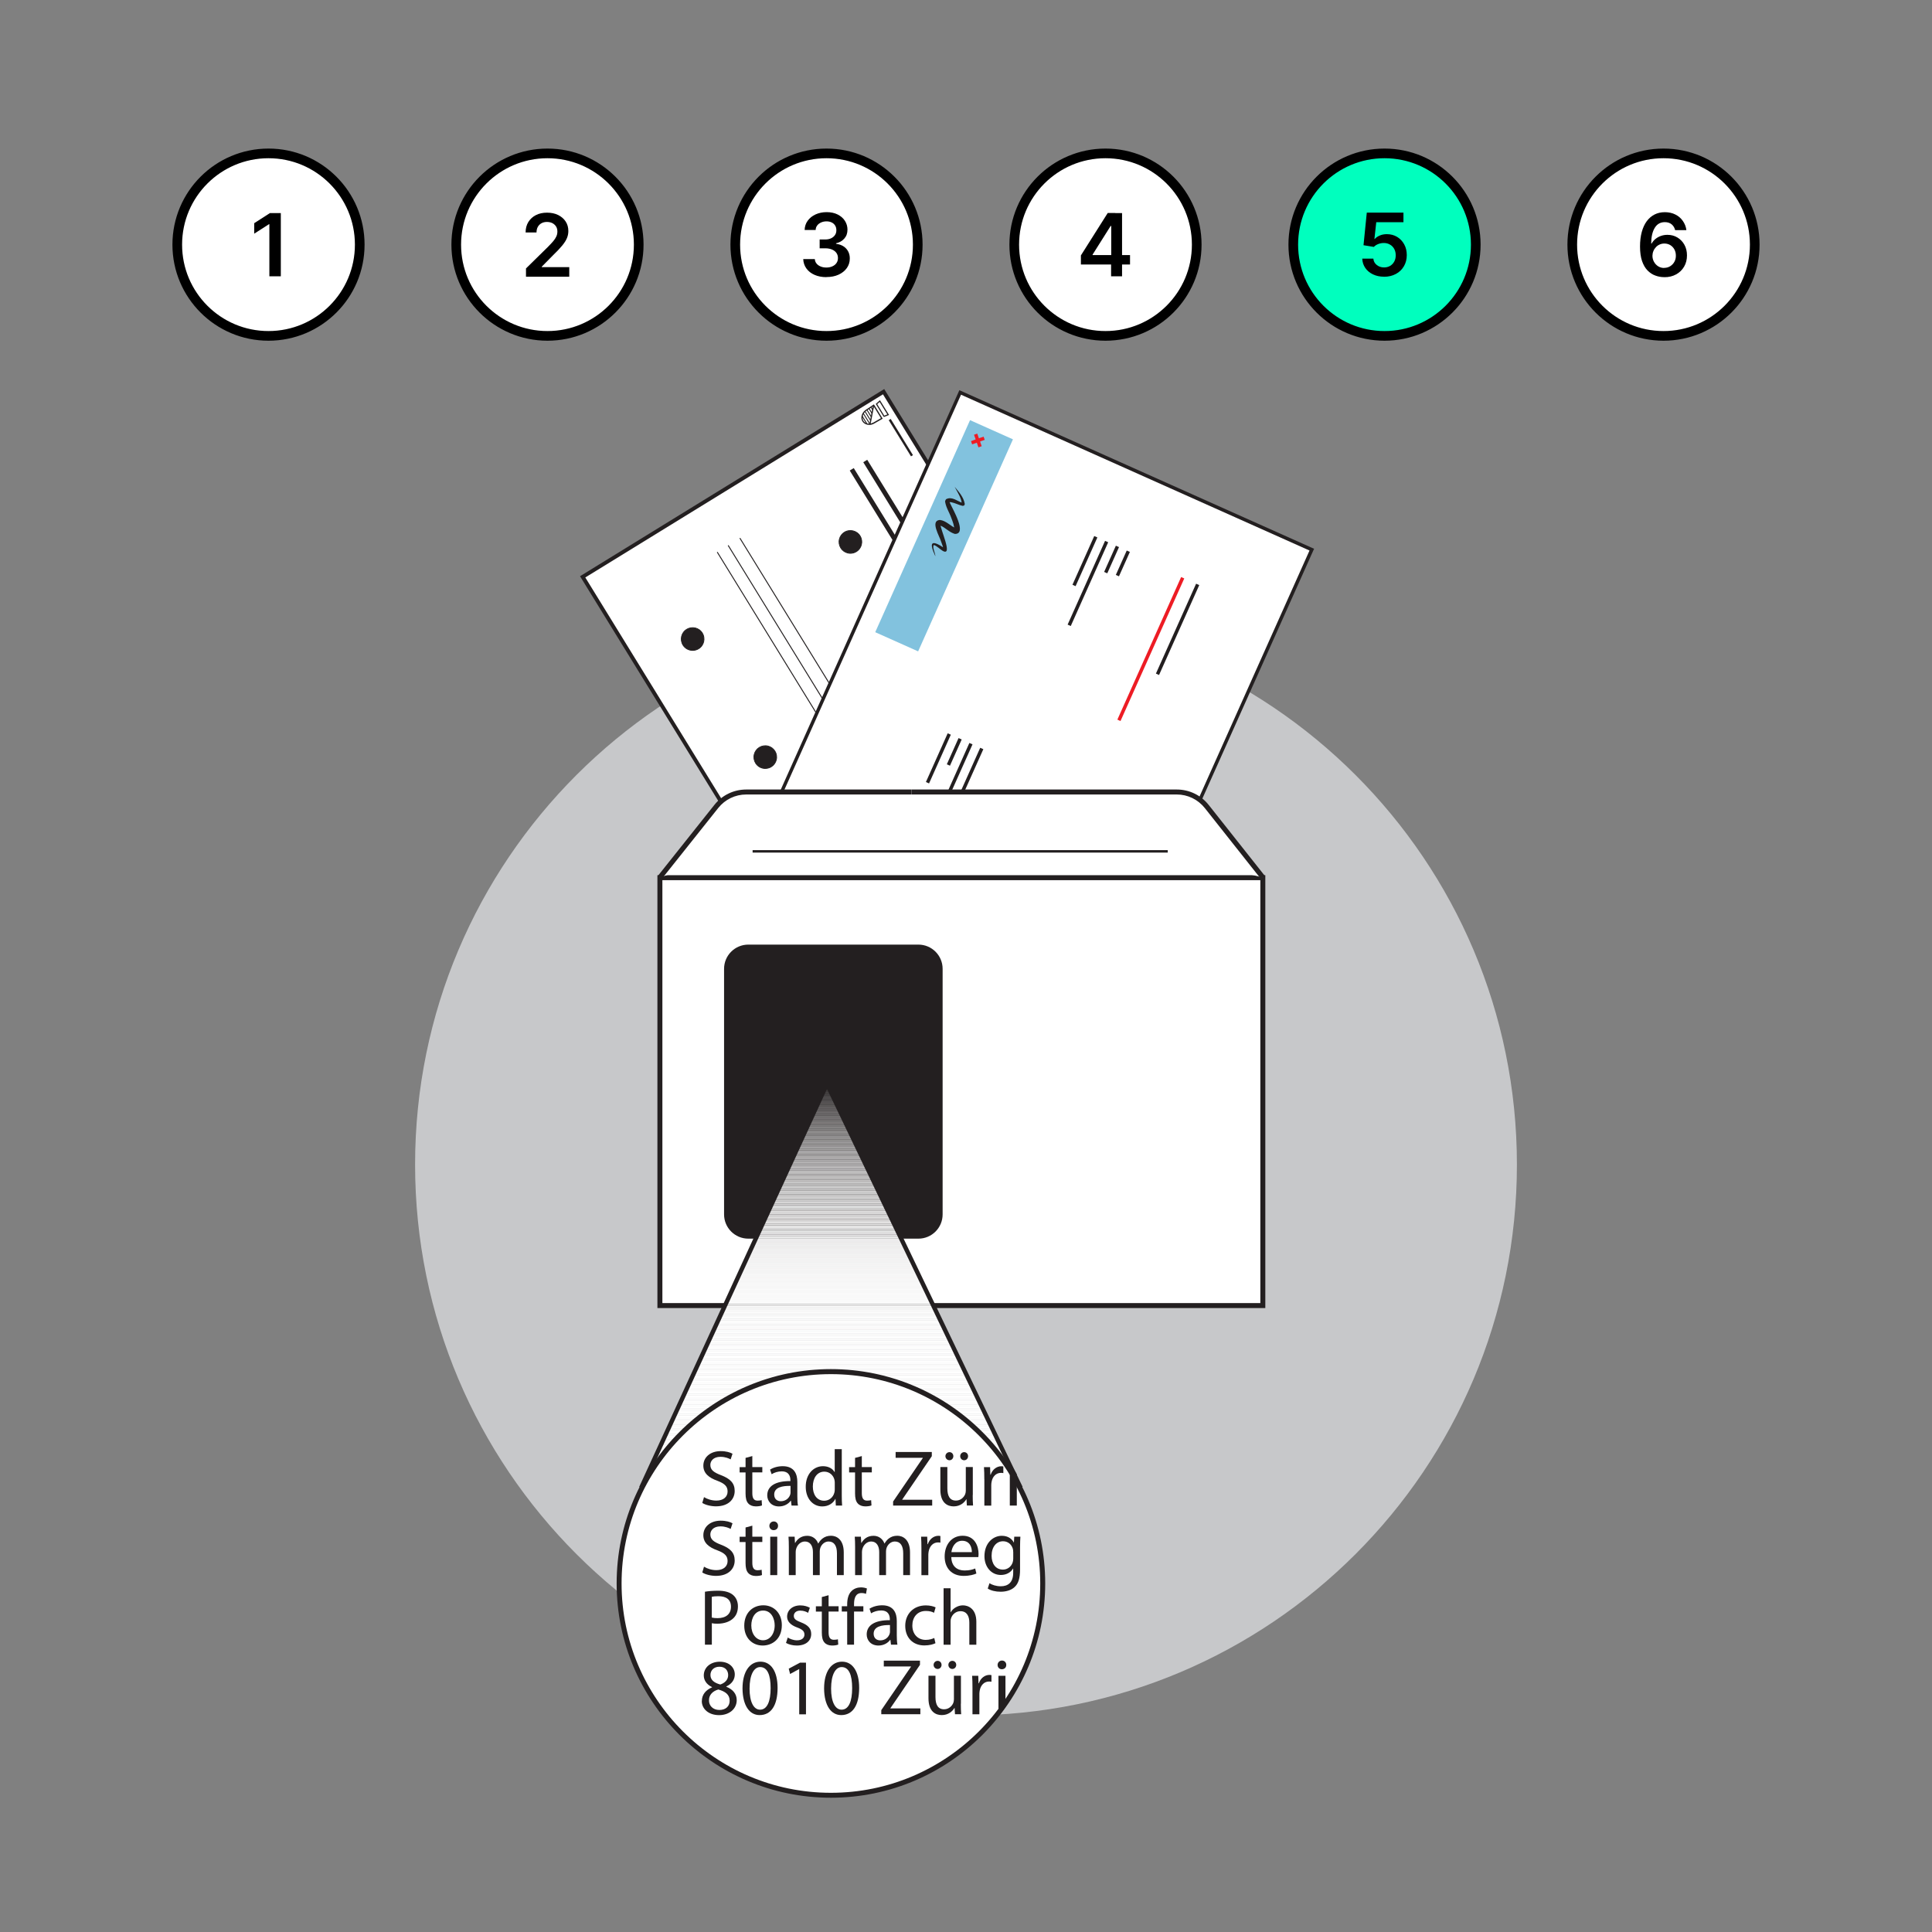 <?xml version="1.0" encoding="UTF-8"?>
<svg xmlns="http://www.w3.org/2000/svg" xmlns:xlink="http://www.w3.org/1999/xlink" id="Layer_1" data-name="Layer 1" viewBox="0 0 400 400">
  <rect x="0" y="0" width="400" height="400" fill="#808080" stroke="none"/>
  <defs>
    <style>
      .cls-1 {
        fill: #c4c3c3;
      }

      .cls-1, .cls-2, .cls-3, .cls-4, .cls-5, .cls-6, .cls-7, .cls-8, .cls-9, .cls-10, .cls-11, .cls-12, .cls-13, .cls-14, .cls-15, .cls-16, .cls-17, .cls-18, .cls-19, .cls-20, .cls-21, .cls-22, .cls-23, .cls-24, .cls-25, .cls-26, .cls-27, .cls-28, .cls-29, .cls-30, .cls-31, .cls-32, .cls-33, .cls-34, .cls-35, .cls-36, .cls-37, .cls-38, .cls-39, .cls-40, .cls-41, .cls-42, .cls-43, .cls-44, .cls-45, .cls-46, .cls-47, .cls-48, .cls-49, .cls-50, .cls-51, .cls-52, .cls-53, .cls-54, .cls-55, .cls-56, .cls-57, .cls-58, .cls-59, .cls-60, .cls-61, .cls-62, .cls-63, .cls-64, .cls-65, .cls-66, .cls-67, .cls-68, .cls-69, .cls-70, .cls-71, .cls-72, .cls-73, .cls-74, .cls-75, .cls-76, .cls-77, .cls-78, .cls-79, .cls-80, .cls-81, .cls-82, .cls-83, .cls-84, .cls-85, .cls-86, .cls-87, .cls-88, .cls-89, .cls-90, .cls-91, .cls-92, .cls-93, .cls-94, .cls-95, .cls-96, .cls-97, .cls-98, .cls-99, .cls-100, .cls-101, .cls-102, .cls-103, .cls-104, .cls-105, .cls-106, .cls-107, .cls-108, .cls-109, .cls-110, .cls-111, .cls-112, .cls-113, .cls-114, .cls-115, .cls-116, .cls-117, .cls-118, .cls-119, .cls-120, .cls-121, .cls-122, .cls-123, .cls-124 {
        stroke-width: 0px;
      }

      .cls-2 {
        fill: #ebeaeb;
      }

      .cls-3 {
        fill: #a9a8a8;
      }

      .cls-4 {
        fill: #a7a5a6;
      }

      .cls-5 {
        fill: #dcdbdb;
      }

      .cls-6 {
        fill: #cecdcd;
      }

      .cls-7 {
        fill: #e2e1e1;
      }

      .cls-8 {
        fill: #f5f5f5;
      }

      .cls-9 {
        fill: #cccbcb;
      }

      .cls-10 {
        fill: #eee;
      }

      .cls-11 {
        fill: #fdfdfd;
      }

      .cls-125 {
        clip-path: url(#clippath);
      }

      .cls-12 {
        fill: none;
      }

      .cls-13 {
        fill: #989797;
      }

      .cls-14 {
        fill: #a09e9f;
      }

      .cls-15 {
        fill: #6c696a;
      }

      .cls-16 {
        fill: #423f3f;
      }

      .cls-126, .cls-127 {
        stroke: #000;
        stroke-miterlimit: 10;
        stroke-width: 2px;
      }

      .cls-126, .cls-105 {
        fill: #fff;
      }

      .cls-17 {
        fill: #e8e7e8;
      }

      .cls-18 {
        fill: #c7c8ca;
      }

      .cls-19 {
        fill: #eaeaea;
      }

      .cls-20 {
        fill: #d8d7d8;
      }

      .cls-21 {
        fill: #efeeef;
      }

      .cls-22 {
        fill: #4a4748;
      }

      .cls-23 {
        fill: #e3e2e2;
      }

      .cls-24 {
        fill: #797677;
      }

      .cls-25 {
        fill: #ed1c24;
      }

      .cls-26 {
        fill: #f8f8f8;
      }

      .cls-27 {
        fill: #2c2829;
      }

      .cls-28 {
        fill: #cbcaca;
      }

      .cls-29 {
        fill: #3e3a3b;
      }

      .cls-30 {
        fill: #b0aeaf;
      }

      .cls-31 {
        fill: #dedddd;
      }

      .cls-32 {
        fill: #ecebeb;
      }

      .cls-33 {
        fill: #464344;
      }

      .cls-34 {
        fill: #e9e9e9;
      }

      .cls-35 {
        fill: #fdfcfc;
      }

      .cls-36 {
        fill: #fafafa;
      }

      .cls-37 {
        fill: #bcbabb;
      }

      .cls-38 {
        fill: #f3f3f3;
      }

      .cls-39 {
        fill: #c8c7c7;
      }

      .cls-40 {
        fill: #a2a1a1;
      }

      .cls-41 {
        fill: #828080;
      }

      .cls-42 {
        fill: #f4f4f4;
      }

      .cls-43 {
        fill: #e0dfdf;
      }

      .cls-44 {
        fill: #7c7a7a;
      }

      .cls-45 {
        fill: #a5a3a3;
      }

      .cls-46 {
        fill: #e9e8e8;
      }

      .cls-47 {
        fill: #f6f5f5;
      }

      .cls-48 {
        fill: #888686;
      }

      .cls-128 {
        clip-path: url(#clippath-1);
      }

      .cls-129 {
        clip-path: url(#clippath-2);
      }

      .cls-49 {
        fill: #aeacac;
      }

      .cls-50 {
        fill: #7f7d7d;
      }

      .cls-51 {
        fill: #3a3637;
      }

      .cls-52 {
        fill: #000;
      }

      .cls-53 {
        fill: #4e4b4c;
      }

      .cls-54 {
        fill: #565354;
      }

      .cls-55 {
        fill: #939192;
      }

      .cls-56 {
        fill: #fbfbfb;
      }

      .cls-57 {
        fill: #f1f0f0;
      }

      .cls-58 {
        fill: #f0f0f0;
      }

      .cls-59 {
        fill: #b2b0b1;
      }

      .cls-60 {
        fill: #f3f2f2;
      }

      .cls-61 {
        fill: #ededed;
      }

      .cls-127 {
        fill: #00ffbe;
      }

      .cls-62 {
        fill: #c9c8c8;
      }

      .cls-63 {
        fill: #e1e0e0;
      }

      .cls-64 {
        fill: #727070;
      }

      .cls-65 {
        fill: #d4d4d4;
      }

      .cls-66 {
        fill: #bfbebe;
      }

      .cls-67 {
        fill: #cfcece;
      }

      .cls-68 {
        fill: #b8b6b7;
      }

      .cls-69 {
        fill: #dfdede;
      }

      .cls-70 {
        fill: #615e5f;
      }

      .cls-71 {
        fill: #c3c2c2;
      }

      .cls-72 {
        fill: #f2f1f1;
      }

      .cls-73 {
        fill: #bdbcbc;
      }

      .cls-74 {
        fill: #f2f2f2;
      }

      .cls-75 {
        fill: #8e8c8c;
      }

      .cls-76 {
        fill: #524f50;
      }

      .cls-77 {
        fill: #d3d2d2;
      }

      .cls-78 {
        fill: #d7d6d6;
      }

      .cls-79 {
        fill: #6f6c6d;
      }

      .cls-80 {
        fill: #fefefe;
      }

      .cls-81 {
        fill: #767374;
      }

      .cls-82 {
        fill: #d9d9d9;
      }

      .cls-83 {
        fill: #858383;
      }

      .cls-84 {
        fill: #f6f6f6;
      }

      .cls-85 {
        fill: #b4b2b3;
      }

      .cls-86 {
        fill: #bab8b9;
      }

      .cls-87 {
        fill: #82c2de;
      }

      .cls-88 {
        fill: #fefdfe;
      }

      .cls-89 {
        fill: #f9f9f9;
      }

      .cls-90 {
        fill: #c6c5c5;
      }

      .cls-91 {
        fill: #abaaaa;
      }

      .cls-92 {
        fill: #8b8989;
      }

      .cls-93 {
        fill: #5d5b5b;
      }

      .cls-94 {
        fill: #b6b4b5;
      }

      .cls-95 {
        fill: #e5e4e4;
      }

      .cls-96 {
        fill: #fffefe;
      }

      .cls-97 {
        fill: #d6d5d5;
      }

      .cls-98 {
        fill: #d0d0d0;
      }

      .cls-99 {
        fill: #969494;
      }

      .cls-100 {
        fill: #ececec;
      }

      .cls-101 {
        fill: #f4f3f3;
      }

      .cls-102 {
        fill: #e4e3e3;
      }

      .cls-103 {
        fill: #353232;
      }

      .cls-104 {
        fill: #908e8f;
      }

      .cls-106 {
        fill: #e6e6e6;
      }

      .cls-107 {
        fill: #efefef;
      }

      .cls-108 {
        fill: #5a5757;
      }

      .cls-109 {
        fill: #656263;
      }

      .cls-110 {
        fill: #dddcdc;
      }

      .cls-111 {
        fill: #f1f1f1;
      }

      .cls-112 {
        fill: #9d9c9c;
      }

      .cls-113 {
        fill: #dadada;
      }

      .cls-114 {
        fill: #eeeded;
      }

      .cls-115 {
        fill: #9b999a;
      }

      .cls-116 {
        fill: #231f20;
      }

      .cls-117 {
        fill: #c1c0c0;
      }

      .cls-118 {
        fill: #312d2e;
      }

      .cls-119 {
        fill: #686566;
      }

      .cls-120 {
        fill: #e5e5e5;
      }

      .cls-121 {
        fill: #e7e7e7;
      }

      .cls-122 {
        fill: #f7f7f7;
      }

      .cls-123 {
        fill: #fcfcfc;
      }

      .cls-124 {
        fill: #d2d1d1;
      }
    </style>
    <clipPath id="clippath">
      <polyline class="cls-12" points="211.32 308.03 171.21 224.41 132.75 308.03"></polyline>
    </clipPath>
    <clipPath id="clippath-1">
      <rect class="cls-12" x="132.75" y="224.41" width="78.57" height="83.62"></rect>
    </clipPath>
    <clipPath id="clippath-2">
      <path class="cls-12" d="M130.64,327.46c0,24.3,19.2,43.99,42.88,43.99s42.88-19.69,42.88-43.99-19.2-43.99-42.88-43.99-42.88,19.7-42.88,43.99"></path>
    </clipPath>
  </defs>
  <g>
    <path class="cls-18" d="M200,355.17c62.99,0,114.06-51.07,114.06-114.06s-51.07-114.06-114.06-114.06-114.06,51.06-114.06,114.06,51.07,114.06,114.06,114.06"></path>
    <rect class="cls-105" x="142.22" y="92.62" width="73.15" height="103.07" transform="translate(-49.03 115.08) rotate(-31.6)"></rect>
    <path class="cls-116" d="M174.52,207.76l-.21-.34-54.22-88.12.34-.21,62.64-38.54.21.34,54.22,88.12-.34.21-62.64,38.54ZM121.18,119.56l53.6,87.11,61.63-37.92-53.6-87.11-61.63,37.92Z"></path>
    <g>
      <path class="cls-116" d="M177.31,114.21c-1.11.68-2.56.34-3.24-.77-.68-1.11-.34-2.56.77-3.24,1.11-.68,2.56-.34,3.24.77.68,1.11.34,2.56-.77,3.24"></path>
      <path class="cls-116" d="M176.08,114.64c-.19,0-.38-.02-.57-.07-.63-.15-1.17-.54-1.51-1.1-.34-.55-.45-1.21-.3-1.84.15-.63.54-1.17,1.09-1.51,1.15-.7,2.65-.34,3.35.8.7,1.15.34,2.65-.8,3.35h0c-.39.24-.83.37-1.28.37ZM176.07,109.93c-.41,0-.82.11-1.19.34-.52.32-.88.82-1.02,1.41-.14.59-.05,1.2.27,1.72.32.52.82.88,1.41,1.02.59.15,1.2.04,1.72-.28h0c1.07-.66,1.4-2.06.74-3.13-.43-.7-1.18-1.08-1.94-1.08Z"></path>
      <path class="cls-116" d="M144.64,134.31c-1.11.68-2.56.34-3.24-.77-.68-1.11-.34-2.56.77-3.24,1.11-.68,2.56-.34,3.24.77.68,1.11.34,2.56-.77,3.24"></path>
      <path class="cls-116" d="M143.41,134.74c-.82,0-1.62-.41-2.08-1.16-.7-1.15-.35-2.65.8-3.35,1.14-.7,2.65-.35,3.35.8.7,1.15.35,2.65-.8,3.35h0c-.4.25-.84.36-1.27.36ZM143.4,130.03c-.41,0-.82.11-1.19.33-1.07.66-1.4,2.06-.74,3.13.66,1.07,2.06,1.4,3.13.75h0c1.07-.66,1.4-2.06.74-3.13-.43-.7-1.18-1.08-1.94-1.08Z"></path>
      <path class="cls-116" d="M159.68,158.76c-1.11.68-2.56.34-3.24-.77-.68-1.11-.34-2.56.77-3.24,1.11-.68,2.56-.34,3.24.77.68,1.11.34,2.56-.77,3.24"></path>
      <path class="cls-116" d="M158.45,159.19c-.82,0-1.62-.41-2.08-1.16-.34-.55-.45-1.21-.3-1.84.15-.63.54-1.17,1.09-1.51s1.21-.45,1.84-.3c.63.15,1.17.54,1.51,1.09.34.55.45,1.21.3,1.84-.15.63-.54,1.17-1.09,1.51-.4.25-.84.36-1.27.36ZM158.44,154.47c-.42,0-.83.12-1.19.34-.52.32-.88.82-1.02,1.41-.14.59-.05,1.2.27,1.72.32.52.82.88,1.41,1.02.6.14,1.2.05,1.72-.27.52-.32.88-.82,1.02-1.41.14-.59.05-1.2-.27-1.72-.32-.52-.82-.88-1.41-1.02-.18-.04-.35-.06-.53-.06Z"></path>
      <path class="cls-116" d="M174.72,183.2c-1.11.68-2.56.34-3.24-.77-.68-1.11-.34-2.56.77-3.24,1.11-.68,2.56-.34,3.24.77.68,1.11.34,2.56-.77,3.24"></path>
      <path class="cls-116" d="M173.49,183.63c-.82,0-1.62-.41-2.08-1.16-.34-.55-.45-1.21-.29-1.85.15-.63.54-1.17,1.09-1.5,1.14-.7,2.65-.35,3.35.79s.35,2.65-.8,3.35h0c-.4.25-.84.36-1.27.36ZM173.48,178.92c-.41,0-.82.11-1.19.34-.52.32-.88.82-1.02,1.41-.14.59-.04,1.21.27,1.72.66,1.07,2.07,1.4,3.13.75h0c1.07-.66,1.4-2.06.74-3.13-.43-.7-1.18-1.08-1.94-1.08Z"></path>
      <path class="cls-116" d="M184.07,143.75c-1.11.68-2.56.34-3.24-.77-.68-1.11-.33-2.56.77-3.24,1.11-.68,2.56-.34,3.24.77.68,1.11.34,2.56-.77,3.24"></path>
      <path class="cls-116" d="M182.84,144.18c-.82,0-1.62-.41-2.08-1.16-.34-.55-.45-1.21-.3-1.84.15-.63.54-1.17,1.09-1.51.55-.34,1.2-.45,1.84-.3.63.15,1.17.54,1.51,1.09.7,1.15.35,2.65-.8,3.35h0c-.4.25-.84.36-1.27.36ZM182.84,139.47c-.42,0-.82.11-1.19.34-.52.32-.88.82-1.02,1.41-.14.59-.05,1.2.27,1.72.66,1.07,2.06,1.4,3.13.75h0c1.07-.66,1.4-2.06.74-3.13-.32-.52-.82-.88-1.41-1.02-.18-.04-.36-.06-.53-.06Z"></path>
      <path class="cls-116" d="M207.39,163.1c-1.11.68-2.56.34-3.24-.77-.68-1.11-.34-2.56.77-3.24,1.11-.68,2.56-.34,3.24.77.68,1.11.34,2.56-.77,3.24"></path>
      <path class="cls-116" d="M206.17,163.53c-.19,0-.38-.02-.57-.07-.63-.15-1.17-.54-1.51-1.1-.34-.55-.45-1.21-.3-1.84.15-.63.54-1.17,1.09-1.51,1.15-.7,2.65-.34,3.35.8.7,1.15.35,2.65-.8,3.35h0c-.39.24-.83.36-1.27.36ZM206.16,158.82c-.41,0-.82.11-1.19.34-.52.32-.88.82-1.02,1.41-.14.59-.05,1.2.27,1.72.32.52.82.88,1.41,1.02.59.14,1.2.05,1.72-.27h0c1.07-.66,1.4-2.07.75-3.13-.43-.7-1.18-1.08-1.94-1.08Z"></path>
    </g>
    <polygon class="cls-116" points="200.41 130.93 178.73 95.7 179.55 95.19 201.24 130.42 200.41 130.93"></polygon>
    <polygon class="cls-116" points="196.38 130.64 175.93 97.42 176.76 96.91 197.21 130.13 196.38 130.64"></polygon>
    <polygon class="cls-116" points="175.52 147.89 153.1 111.46 153.27 111.36 175.69 147.78 175.52 147.89"></polygon>
    <polygon class="cls-116" points="184.25 167.54 150.67 112.96 150.84 112.86 184.42 167.43 184.25 167.54"></polygon>
    <polygon class="cls-116" points="189 180.32 148.41 114.35 148.58 114.25 189.17 180.21 189 180.32"></polygon>
    <polygon class="cls-116" points="188.61 94.48 184 86.99 184.41 86.73 189.02 94.23 188.61 94.48"></polygon>
    <g>
      <path class="cls-105" d="M180.88,83.89l1.68,2.74-1.66.95c-.5.29-1.11.35-1.63.12-.58-.26-.86-.77-.81-1.39.04-.55.37-1.03.82-1.34l1.59-1.07Z"></path>
      <path class="cls-116" d="M179.95,87.97c-.25,0-.5-.05-.72-.15-.61-.28-.94-.83-.88-1.52.05-.56.37-1.09.88-1.44l1.7-1.14.07.11,1.75,2.85-.11.07-1.66.95c-.32.18-.67.28-1.02.28ZM180.84,84.07l-1.48,1c-.44.3-.73.77-.77,1.25-.05.59.21,1.04.73,1.27.47.21,1.03.16,1.52-.12l1.55-.89-1.55-2.52Z"></path>
    </g>
    <polygon class="cls-105" points="181.47 83.65 183.04 86.2 183.89 85.86 182.15 83.04 181.47 83.65"></polygon>
    <path class="cls-116" d="M182.99,86.35l-1.67-2.72.07-.07.79-.7.08.12,1.81,2.94-1.08.42ZM181.62,83.68l1.46,2.37.63-.25-1.59-2.58-.5.45Z"></path>
    <polygon class="cls-116" points="180.24 87.86 180 87.81 180.76 83.87 181 83.92 180.24 87.86"></polygon>
    <polygon class="cls-116" points="179.43 87.86 178.4 86.18 178.57 86.08 179.6 87.76 179.43 87.86"></polygon>
    <polygon class="cls-116" points="180 87.81 178.68 85.67 178.84 85.57 180.16 87.71 180 87.81"></polygon>
    <polygon class="cls-116" points="180.18 87.13 179.04 85.27 179.2 85.17 180.34 87.03 180.18 87.13"></polygon>
    <polygon class="cls-116" points="180.32 86.39 179.37 84.84 179.53 84.74 180.49 86.29 180.32 86.39"></polygon>
    <polygon class="cls-116" points="180.48 85.68 179.83 84.62 180 84.52 180.65 85.58 180.48 85.68"></polygon>
    <polygon class="cls-116" points="180.6 84.9 180.24 84.31 180.4 84.21 180.77 84.79 180.6 84.9"></polygon>
    <rect class="cls-105" x="155.46" y="109.34" width="113.24" height="79.74" transform="translate(-10.7 281.91) rotate(-65.91)"></rect>
    <path class="cls-116" d="M225.55,217.64l-.32-.15-73.12-32.69.15-.32,46.37-103.7.32.15,73.12,32.69-.15.32-46.37,103.7ZM153.04,184.45l72.15,32.26,45.93-102.73-72.15-32.26-45.93,102.73Z"></path>
    <path class="cls-116" d="M239.97,139.75l-.65-.29,8.32-18.61.65.29-8.32,18.61ZM231.67,119.32l-.65-.29,2.26-5.05.65.29-2.26,5.05ZM229.25,118.7l-.65-.29,2.43-5.43.65.29-2.43,5.43Z"></path>
    <rect class="cls-87" x="171.41" y="106.06" width="48.09" height="9.73" transform="translate(14.42 244.08) rotate(-65.91)"></rect>
    <path class="cls-116" d="M193.6,171.44l-.65-.29,7.75-17.33.65.29-7.75,17.33ZM199.6,164.03l-.65-.29,3.99-8.92.65.29-3.99,8.92ZM192.35,162.2l-.65-.29,4.51-10.09.65.29-4.51,10.09ZM196.68,158.53l-.65-.29,2.43-5.43.65.29-2.43,5.43ZM221.69,129.61l-.65-.29,7.75-17.34.65.29-7.75,17.34ZM222.69,121.36l-.65-.29,4.51-10.09.65.29-4.51,10.09Z"></path>
    <path class="cls-25" d="M231.99,149.28l-.65-.29,13.2-29.52.65.29-13.2,29.52ZM202.58,92.63l-.34-.97-.97.34-.24-.67.97-.35-.34-.97.67-.24.34.97.97-.34.24.67-.97.34.34.97-.67.24Z"></path>
    <path class="cls-116" d="M197.69,100.83c.81,1,1.8,2.05,2.05,3.47.06-.07-.08.44-.22.39-.14.06-.26.04-.28.03-.74-.16-1.51-.59-2.23-.72-.25-.07-.55-.03-.53,0-.02,0,.01,0,.06-.07.03-.09.02-.12.03-.08.03.14.13.33.2.49.49,1.09,3.55,6.28.91,6.2-1.15-.34-1.89-1.25-2.9-1.69-.42-.18-.16.03-.05-.28-.18.75,2.69,6.71.46,5.49-.55-.32-1.24-1.05-1.83-1.22-.42.37.3,1.71.3,2.33-1.35-2.89-.9-3.53,1.87-1.69.06.04.11.05.14.06-.06,0,.05-.03-.16.02-.16.15-.13.15-.14.23-.09-.5-.31-1.11-.53-1.67-.27-1.03-2.34-4.31-.26-4.47,1.31.14,2.23,1.29,3.34,1.74,0,0-.03-.03-.2.06-.15.09-.16.24-.16.22.04-.77-.29-1.62-.58-2.38-.39-1.14-1.11-2.17-1.3-3.4-.07-.03.15-.6.26-.56,1.18-.61,2.33.5,3.38.8.05.02,0,0-.06.03,0,.01-.09.04-.12.13-.03.11,0,.12-.01.08-.05-1.24-.84-2.35-1.44-3.51"></path>
    <path class="cls-116" d="M206.49,186.2l-.35-.16,2.85-6.37.35.16-2.85,6.37ZM205.21,185.62l-.35-.16,2.85-6.37.35.16-2.85,6.37ZM203.92,185.05l-.35-.16,2.85-6.37.35.16-2.85,6.37Z"></path>
    <g>
      <path class="cls-116" d="M191.37,175.91c-.29-.13-.58-.26-.87-.39-.13.29-.26.58-.39.86.29.13.58.26.86.39.13-.29.26-.57.39-.86M191.22,177.4s-.02,0-.02,0c-.56-.25-1.11-.5-1.67-.75-.01,0-.02-.01-.03-.02.26-.58.51-1.15.77-1.73,0,0,.01,0,.02,0,.56.25,1.13.51,1.69.76,0,0,0,0,.01,0-.26.58-.52,1.15-.77,1.73"></path>
      <path class="cls-116" d="M188.77,179.42c-.13.29-.26.58-.39.86.29.13.58.26.86.39.13-.29.26-.58.39-.86-.29-.13-.58-.26-.87-.39M189.48,181.3s-.03-.01-.04-.02c-.55-.25-1.1-.49-1.65-.74,0,0-.02,0-.03-.01.26-.58.52-1.15.77-1.73,0,0,.02,0,.02,0,.56.25,1.12.5,1.68.75,0,0,.01,0,.02.01-.26.58-.52,1.15-.77,1.73"></path>
      <path class="cls-116" d="M190.45,179.13s-.02-.01-.03-.02c-.41-.18-.82-.36-1.23-.55-.01,0-.02,0-.03-.01.06-.14.13-.29.19-.43.14.06.29.13.43.2,0-.01,0-.02.01-.03.06-.13.11-.25.17-.38l.02-.02s.05.03.08.04c.12.05.23.1.35.15,0,0,0,0,0,0-.06.14-.12.27-.18.41,0,0,0,.01,0,.02.14.06.28.13.43.19-.06.14-.13.29-.19.43"></path>
      <path class="cls-105" d="M190.64,178.7c-.14-.06-.28-.13-.43-.19,0,0,0-.01,0-.02.06-.14.12-.27.18-.41,0,0,0,0,0,0h0c.14.06.28.13.43.19-.06.14-.13.29-.19.43"></path>
      <path class="cls-116" d="M190.83,178.27c-.14-.06-.29-.13-.43-.19.06-.14.13-.29.2-.43.14.06.28.13.43.19-.06.14-.13.29-.19.43"></path>
      <path class="cls-116" d="M186.23,174.65c.29.13.58.26.86.39.13-.29.26-.58.39-.86-.29-.13-.58-.26-.86-.39l-.39.86M185.6,174.89c.26-.58.51-1.15.77-1.73.58.26,1.15.52,1.73.77-.26.58-.51,1.15-.77,1.73-.58-.26-1.15-.52-1.73-.77"></path>
      <path class="cls-116" d="M185.5,177.44s0,0,0-.01c.06-.14.12-.27.18-.4.01-.02,0-.02-.01-.03-.13-.06-.26-.12-.39-.17,0,0-.01,0-.02,0-.06.14-.13.29-.19.43.14.06.29.13.43.19M185.74,178.07s-.02-.01-.03-.02c-.41-.18-.82-.37-1.24-.55-.01,0-.02,0-.03-.01.19-.43.39-.87.58-1.3.14.06.29.13.43.19,0-.01,0-.02.01-.03.06-.13.11-.25.17-.38,0,0,.01-.02.02-.02.03.02.07.03.1.05.1.05.2.09.31.14,0,0,.02.01.02.01,0,0,0,0,0,0-.06.14-.12.28-.18.42,0,0,0,0,0,.01.14.06.29.13.43.19,0,0,0,.02,0,.02-.19.42-.37.84-.56,1.26,0,0,0,.01,0,.02Z"></path>
      <path class="cls-116" d="M188.82,175.81c-.06.14-.13.29-.2.43.14.06.29.13.43.19-.06.15-.13.29-.19.44,0,0-.02-.01-.03-.01-.42-.19-.83-.37-1.25-.56,0,0-.02,0-.02-.01,0,0,0-.01.01-.02.06-.13.12-.26.17-.39,0,0,0-.01.01-.02.01,0,.02,0,.03.01.13.06.26.11.38.17.02,0,.03,0,.03-.01.06-.13.12-.26.17-.39,0,0,0-.02,0-.02h0c.14.06.28.13.43.19,0,0,0,0,.01,0Z"></path>
      <path class="cls-116" d="M188.82,175.81c.12-.28.25-.55.37-.83,0,0,0-.02.01-.03-.14-.06-.29-.13-.43-.19.06-.15.13-.29.19-.43.29.13.58.26.86.39-.19.43-.39.86-.58,1.29,0,0-.01,0-.01,0-.14-.06-.27-.12-.41-.18,0,0,0,0-.01,0Z"></path>
      <path class="cls-116" d="M188.68,177.3c-.12.27-.25.55-.37.83,0,.01-.01.02-.02.04-.14-.07-.29-.13-.43-.2-.06.15-.13.29-.19.43-.14-.07-.29-.13-.43-.19.13-.29.26-.58.39-.87.14.06.29.13.43.19.07-.14.13-.29.2-.43.14.06.29.13.43.19Z"></path>
      <path class="cls-116" d="M186.17,178.26c.13-.29.26-.58.39-.87.14.06.29.13.43.19,0,0,0,.02-.01.02-.06.13-.12.26-.17.38-.01.02,0,.03.01.04.13.06.26.12.38.17,0,0,.02,0,.03.01-.06.14-.13.29-.19.43-.01,0-.02,0-.03-.01-.27-.12-.54-.24-.81-.36,0,0-.02,0-.02,0Z"></path>
      <path class="cls-116" d="M186.08,176.15s0-.01,0-.02c.06-.13.12-.26.17-.4,0,0,0-.01.01-.02,0,0,.01,0,.02,0,.42.19.85.38,1.27.57t0,0s0,.02,0,.02c-.06.13-.12.26-.17.39,0,0,0,.01-.01.02,0,0-.01,0-.02-.01-.42-.19-.84-.37-1.26-.56,0,0-.01,0-.02,0Z"></path>
      <path class="cls-116" d="M188.39,175.62c-.14-.06-.29-.13-.43-.19.13-.29.26-.58.39-.86.14.06.28.13.43.19,0,0,0,.02,0,.02-.12.27-.24.54-.36.81,0,.01-.01.02-.02.03Z"></path>
      <path class="cls-116" d="M187.08,179.71s0-.02,0-.02c.12-.27.25-.55.37-.82,0,0,0-.01.01-.02.14.06.28.13.43.19-.13.29-.25.57-.39.86-.14-.06-.28-.13-.43-.19Z"></path>
      <path class="cls-116" d="M185.35,178.93c.09-.21.19-.42.28-.63.04-.08.07-.16.11-.24,0,0,.01,0,.02,0,.14.06.27.12.4.18,0,0,.01,0,.02.01h0c-.12.27-.25.55-.37.83,0,.01-.01.02-.02.03-.14-.06-.28-.12-.42-.19,0,0,0,0-.01,0Z"></path>
      <path class="cls-116" d="M185.35,178.93c-.06.14-.13.29-.19.43-.29-.13-.58-.26-.86-.39,0,0,0-.02,0-.02.06-.13.12-.26.17-.39,0,0,0-.01.01-.02,0,0,.01,0,.02.01.27.12.55.25.82.37,0,0,.01,0,.02,0Z"></path>
      <path class="cls-116" d="M187.37,176.72s.01,0,.02,0c.14.06.27.12.41.18,0,0,0,0,.01,0-.06.14-.13.29-.19.43-.14-.06-.28-.13-.43-.19,0,0,0-.02,0-.03.06-.13.12-.25.17-.38,0,0,0-.02,0-.02"></path>
      <path class="cls-116" d="M189.98,177.88c-.1-.04-.19-.08-.28-.13-.05-.02-.1-.04-.15-.07.07-.14.13-.29.2-.43.14.06.29.13.43.19,0,0,0,.02-.01.03-.06.13-.12.25-.17.38,0,0,0,.02,0,.02Z"></path>
      <path class="cls-116" d="M185.65,175.95c-.1-.05-.21-.09-.31-.14-.04-.02-.08-.04-.12-.05.06-.15.13-.29.19-.43.14.06.29.13.43.19,0,0,0,.02-.01.03-.06.13-.11.25-.17.38,0,0,0,.02,0,.02Z"></path>
      <path class="cls-116" d="M184.49,178.54s-.01,0-.02,0c-.14-.06-.27-.12-.41-.18,0,0,0,0-.01,0,.06-.14.13-.29.19-.43.14.06.28.13.43.19,0,0,0,.02-.01.03-.06.13-.11.25-.17.38,0,.01,0,.02,0,.03Z"></path>
      <path class="cls-116" d="M187.08,179.71c-.03.07-.06.14-.09.21-.03.07-.07.15-.1.23-.14-.07-.29-.13-.43-.19.06-.14.13-.29.19-.43.14.06.29.13.43.19Z"></path>
      <path class="cls-116" d="M189.11,177.5c-.06-.03-.13-.06-.19-.09-.08-.04-.16-.07-.24-.11h0c.06-.14.13-.29.19-.43.03.01.06.03.09.04.11.05.23.1.34.15,0,0,0,.01,0,.02-.06.14-.12.27-.18.41,0,0,0,.01,0,.01Z"></path>
      <path class="cls-116" d="M189.11,177.5s.05.02.08.04c.11.05.21.09.32.14.01,0,.02.01.04.02-.06.14-.13.29-.19.43-.14-.06-.29-.13-.43-.19,0-.01,0-.02.01-.03.06-.13.12-.25.17-.38,0,0,0-.02,0-.02Z"></path>
      <path class="cls-116" d="M185.78,179.12l.43.19c-.06.15-.13.29-.19.43-.14-.06-.28-.13-.43-.19,0,0,0-.02.01-.02.06-.13.11-.25.17-.38,0-.01,0-.02.01-.03Z"></path>
      <path class="cls-105" d="M190.86,176.47c.07-.14.13-.29.19-.43-.14-.06-.29-.13-.43-.19-.06.14-.13.29-.19.43.14.06.28.13.43.19M191.37,175.92c-.13.29-.26.58-.39.86-.29-.13-.58-.26-.87-.39.13-.29.26-.57.39-.86.29.13.57.26.86.39"></path>
      <path class="cls-105" d="M189.32,179.93c-.14-.06-.29-.13-.43-.19-.07.14-.13.29-.19.43.14.06.29.13.43.19.06-.14.13-.29.19-.43M188.77,179.42c.29.13.58.26.86.39l-.39.86c-.29-.13-.58-.26-.86-.39.13-.29.26-.57.39-.86"></path>
      <path class="cls-105" d="M186.97,174.72c.06-.14.13-.29.19-.43-.14-.06-.29-.13-.43-.19-.06.14-.13.29-.19.43.14.06.28.13.43.19M186.23,174.65c.13-.29.26-.58.39-.86.29.13.58.26.86.39-.13.29-.26.58-.39.86-.29-.13-.57-.26-.86-.39"></path>
      <path class="cls-105" d="M185.5,177.44c-.14-.06-.29-.13-.43-.19.06-.14.13-.29.19-.43,0,0,.02,0,.02,0,.13.06.26.12.39.17.01,0,.02.01.01.03-.06.13-.12.27-.18.4,0,0,0,0,0,.01"></path>
      <path class="cls-116" d="M190.87,176.46c-.14-.06-.29-.13-.43-.19.06-.14.13-.29.19-.43.14.06.29.13.43.19-.06.14-.13.29-.19.43"></path>
      <path class="cls-116" d="M189.32,179.93c-.06.14-.13.29-.19.43-.14-.06-.28-.13-.43-.19.06-.14.13-.29.19-.43.14.06.28.13.43.19"></path>
      <path class="cls-116" d="M186.97,174.72c-.14-.06-.29-.13-.43-.19.06-.14.13-.29.19-.43.14.06.29.13.43.19-.06.14-.13.29-.19.43"></path>
      <path class="cls-105" d="M261.46,181.71h-124.83l10.93-13.35c2.44-2.72,5.91-4.27,9.56-4.27l88.54.34c2.33.57,3.5,1.8,5.98,5.27l9.82,12.01Z"></path>
    </g>
    <rect class="cls-105" x="136.63" y="181.71" width="124.83" height="88.59"></rect>
    <path class="cls-116" d="M261.97,270.82h-125.86v-89.62h125.86v89.62ZM137.14,269.79h123.8v-87.56h-123.8v87.56Z"></path>
    <g>
      <path class="cls-105" d="M136.61,181.67l11.7-14.7c1.5-1.89,3.79-2.99,6.21-2.99h34.24"></path>
      <path class="cls-116" d="M137.01,181.99l-.81-.64,11.7-14.7c1.61-2.03,4.02-3.19,6.61-3.19h34.24v1.03h-34.24c-2.28,0-4.39,1.02-5.81,2.8l-11.7,14.7Z"></path>
      <path class="cls-105" d="M261.48,181.68l-11.63-14.68c-1.5-1.9-3.8-3.01-6.22-3.01h-54.86"></path>
      <path class="cls-116" d="M261.07,181.99l-11.62-14.68c-1.42-1.79-3.54-2.82-5.82-2.82h-54.86v-1.03h54.86c2.6,0,5.02,1.17,6.63,3.21l11.62,14.68-.81.64Z"></path>
      <path class="cls-116" d="M190.14,256.45h-35.21c-2.77,0-5.02-2.25-5.02-5.02v-50.84c0-2.78,2.25-5.02,5.02-5.02h35.21c2.78,0,5.02,2.25,5.02,5.02v50.84c0,2.78-2.25,5.02-5.02,5.02"></path>
    </g>
    <rect class="cls-116" x="155.82" y="176.01" width="85.95" height=".51"></rect>
    <g class="cls-125">
      <g class="cls-128">
        <rect class="cls-105" x="132.75" y="307.83" width="78.57" height=".19"></rect>
        <rect class="cls-105" x="132.75" y="307.46" width="78.57" height=".38"></rect>
        <rect class="cls-105" x="132.75" y="307.08" width="78.57" height=".38"></rect>
        <rect class="cls-105" x="132.75" y="306.7" width="78.57" height=".38"></rect>
        <rect class="cls-105" x="132.75" y="306.32" width="78.57" height=".38"></rect>
        <rect class="cls-105" x="132.75" y="305.94" width="78.57" height=".38"></rect>
        <rect class="cls-105" x="132.75" y="305.56" width="78.57" height=".38"></rect>
        <rect class="cls-105" x="132.75" y="305.18" width="78.57" height=".38"></rect>
        <rect class="cls-105" x="132.75" y="304.81" width="78.57" height=".38"></rect>
        <rect class="cls-105" x="132.75" y="304.43" width="78.57" height=".38"></rect>
        <rect class="cls-105" x="132.75" y="304.05" width="78.57" height=".38"></rect>
        <rect class="cls-105" x="132.75" y="303.67" width="78.57" height=".38"></rect>
        <rect class="cls-105" x="132.75" y="303.29" width="78.57" height=".38"></rect>
        <rect class="cls-105" x="132.75" y="302.91" width="78.57" height=".38"></rect>
        <rect class="cls-105" x="132.75" y="302.53" width="78.57" height=".38"></rect>
        <rect class="cls-105" x="132.75" y="302.16" width="78.57" height=".38"></rect>
        <rect class="cls-105" x="132.75" y="301.78" width="78.57" height=".38"></rect>
        <rect class="cls-105" x="132.75" y="301.4" width="78.57" height=".38"></rect>
        <rect class="cls-105" x="132.75" y="301.02" width="78.57" height=".38"></rect>
        <rect class="cls-105" x="132.75" y="300.64" width="78.57" height=".38"></rect>
        <rect class="cls-105" x="132.75" y="300.26" width="78.57" height=".38"></rect>
        <rect class="cls-105" x="132.75" y="299.88" width="78.57" height=".38"></rect>
        <rect class="cls-105" x="132.75" y="299.51" width="78.57" height=".38"></rect>
        <rect class="cls-105" x="132.75" y="299.13" width="78.57" height=".38"></rect>
        <rect class="cls-105" x="132.75" y="298.75" width="78.57" height=".38"></rect>
        <rect class="cls-105" x="132.75" y="298.37" width="78.57" height=".38"></rect>
        <rect class="cls-105" x="132.75" y="297.99" width="78.57" height=".38"></rect>
        <rect class="cls-105" x="132.75" y="297.61" width="78.57" height=".38"></rect>
        <rect class="cls-105" x="132.75" y="297.23" width="78.57" height=".38"></rect>
        <rect class="cls-105" x="132.75" y="296.86" width="78.57" height=".38"></rect>
        <rect class="cls-105" x="132.75" y="296.48" width="78.57" height=".38"></rect>
        <rect class="cls-105" x="132.75" y="296.1" width="78.57" height=".38"></rect>
        <rect class="cls-105" x="132.75" y="295.72" width="78.57" height=".38"></rect>
        <rect class="cls-105" x="132.75" y="295.34" width="78.57" height=".38"></rect>
        <rect class="cls-105" x="132.75" y="294.96" width="78.57" height=".38"></rect>
        <rect class="cls-105" x="132.75" y="294.58" width="78.57" height=".38"></rect>
        <rect class="cls-105" x="132.75" y="294.21" width="78.57" height=".38"></rect>
        <rect class="cls-105" x="132.75" y="293.83" width="78.57" height=".38"></rect>
        <rect class="cls-105" x="132.75" y="293.45" width="78.57" height=".38"></rect>
        <rect class="cls-105" x="132.75" y="293.07" width="78.57" height=".38"></rect>
        <rect class="cls-105" x="132.75" y="292.69" width="78.57" height=".38"></rect>
        <rect class="cls-105" x="132.75" y="292.31" width="78.57" height=".38"></rect>
        <rect class="cls-105" x="132.75" y="291.93" width="78.57" height=".38"></rect>
        <rect class="cls-105" x="132.75" y="291.56" width="78.57" height=".38"></rect>
        <rect class="cls-105" x="132.75" y="291.18" width="78.57" height=".38"></rect>
        <rect class="cls-105" x="132.75" y="290.8" width="78.57" height=".38"></rect>
        <rect class="cls-105" x="132.75" y="290.42" width="78.57" height=".38"></rect>
        <rect class="cls-105" x="132.75" y="290.04" width="78.57" height=".38"></rect>
        <rect class="cls-105" x="132.75" y="289.66" width="78.57" height=".38"></rect>
        <rect class="cls-105" x="132.75" y="289.29" width="78.57" height=".38"></rect>
        <rect class="cls-105" x="132.75" y="288.91" width="78.57" height=".38"></rect>
        <rect class="cls-105" x="132.75" y="288.53" width="78.57" height=".38"></rect>
        <rect class="cls-105" x="132.75" y="288.15" width="78.57" height=".38"></rect>
        <rect class="cls-105" x="132.75" y="287.77" width="78.57" height=".38"></rect>
        <rect class="cls-105" x="132.75" y="287.39" width="78.57" height=".38"></rect>
        <rect class="cls-105" x="132.75" y="287.01" width="78.57" height=".38"></rect>
        <rect class="cls-105" x="132.75" y="286.64" width="78.57" height=".38"></rect>
        <rect class="cls-105" x="132.75" y="286.26" width="78.57" height=".38"></rect>
        <rect class="cls-105" x="132.75" y="285.88" width="78.57" height=".38"></rect>
        <rect class="cls-105" x="132.75" y="285.5" width="78.57" height=".38"></rect>
        <rect class="cls-105" x="132.75" y="285.12" width="78.57" height=".38"></rect>
        <rect class="cls-105" x="132.75" y="284.74" width="78.57" height=".38"></rect>
        <rect class="cls-96" x="132.75" y="284.36" width="78.57" height=".38"></rect>
        <rect class="cls-80" x="132.75" y="283.99" width="78.57" height=".38"></rect>
        <rect class="cls-80" x="132.75" y="283.61" width="78.57" height=".38"></rect>
        <rect class="cls-80" x="132.75" y="283.23" width="78.57" height=".38"></rect>
        <rect class="cls-80" x="132.75" y="282.85" width="78.57" height=".38"></rect>
        <rect class="cls-80" x="132.75" y="282.47" width="78.57" height=".38"></rect>
        <rect class="cls-80" x="132.75" y="282.09" width="78.57" height=".38"></rect>
        <rect class="cls-80" x="132.75" y="281.71" width="78.57" height=".38"></rect>
        <rect class="cls-80" x="132.75" y="281.34" width="78.57" height=".38"></rect>
        <rect class="cls-80" x="132.75" y="280.96" width="78.57" height=".38"></rect>
        <rect class="cls-80" x="132.75" y="280.58" width="78.57" height=".38"></rect>
        <rect class="cls-80" x="132.75" y="280.2" width="78.57" height=".38"></rect>
        <rect class="cls-80" x="132.75" y="279.82" width="78.57" height=".38"></rect>
        <rect class="cls-80" x="132.75" y="279.44" width="78.57" height=".38"></rect>
        <rect class="cls-80" x="132.75" y="279.06" width="78.57" height=".38"></rect>
        <rect class="cls-80" x="132.75" y="278.69" width="78.57" height=".38"></rect>
        <rect class="cls-88" x="132.75" y="278.31" width="78.57" height=".38"></rect>
        <rect class="cls-11" x="132.75" y="277.93" width="78.57" height=".38"></rect>
        <rect class="cls-11" x="132.75" y="277.55" width="78.57" height=".38"></rect>
        <rect class="cls-11" x="132.75" y="277.17" width="78.57" height=".38"></rect>
        <rect class="cls-11" x="132.75" y="276.79" width="78.57" height=".38"></rect>
        <rect class="cls-11" x="132.75" y="276.41" width="78.57" height=".38"></rect>
        <rect class="cls-11" x="132.75" y="276.04" width="78.57" height=".38"></rect>
        <rect class="cls-11" x="132.75" y="275.66" width="78.57" height=".38"></rect>
        <rect class="cls-11" x="132.75" y="275.28" width="78.57" height=".38"></rect>
        <rect class="cls-35" x="132.75" y="274.9" width="78.57" height=".38"></rect>
        <rect class="cls-123" x="132.75" y="274.52" width="78.57" height=".38"></rect>
        <rect class="cls-123" x="132.75" y="274.14" width="78.57" height=".38"></rect>
        <rect class="cls-123" x="132.75" y="273.76" width="78.57" height=".38"></rect>
        <rect class="cls-123" x="132.75" y="273.39" width="78.57" height=".38"></rect>
        <rect class="cls-123" x="132.75" y="273.01" width="78.57" height=".38"></rect>
        <rect class="cls-123" x="132.75" y="272.63" width="78.57" height=".38"></rect>
        <rect class="cls-56" x="132.75" y="272.25" width="78.57" height=".38"></rect>
        <rect class="cls-56" x="132.75" y="271.87" width="78.57" height=".38"></rect>
        <rect class="cls-56" x="132.75" y="271.49" width="78.57" height=".38"></rect>
        <rect class="cls-56" x="132.75" y="271.11" width="78.57" height=".38"></rect>
        <rect class="cls-56" x="132.75" y="270.74" width="78.57" height=".38"></rect>
        <rect class="cls-36" x="132.75" y="270.36" width="78.57" height=".38"></rect>
        <rect class="cls-36" x="132.75" y="269.98" width="78.57" height=".38"></rect>
        <rect class="cls-36" x="132.75" y="269.6" width="78.57" height=".38"></rect>
        <rect class="cls-36" x="132.75" y="269.22" width="78.57" height=".38"></rect>
        <rect class="cls-89" x="132.75" y="268.84" width="78.57" height=".38"></rect>
        <rect class="cls-89" x="132.75" y="268.46" width="78.57" height=".38"></rect>
        <rect class="cls-89" x="132.75" y="268.09" width="78.57" height=".38"></rect>
        <rect class="cls-89" x="132.75" y="267.71" width="78.57" height=".38"></rect>
        <rect class="cls-26" x="132.75" y="267.33" width="78.57" height=".38"></rect>
        <rect class="cls-26" x="132.75" y="266.95" width="78.57" height=".38"></rect>
        <rect class="cls-26" x="132.75" y="266.57" width="78.57" height=".38"></rect>
        <rect class="cls-122" x="132.75" y="266.19" width="78.57" height=".38"></rect>
        <rect class="cls-122" x="132.75" y="265.81" width="78.57" height=".38"></rect>
        <rect class="cls-122" x="132.75" y="265.44" width="78.57" height=".38"></rect>
        <rect class="cls-84" x="132.75" y="265.06" width="78.57" height=".38"></rect>
        <rect class="cls-84" x="132.75" y="264.68" width="78.57" height=".38"></rect>
        <rect class="cls-47" x="132.75" y="264.3" width="78.57" height=".38"></rect>
        <rect class="cls-8" x="132.75" y="263.92" width="78.57" height=".38"></rect>
        <rect class="cls-8" x="132.75" y="263.54" width="78.57" height=".38"></rect>
        <rect class="cls-42" x="132.75" y="263.16" width="78.57" height=".38"></rect>
        <rect class="cls-42" x="132.75" y="262.79" width="78.57" height=".38"></rect>
        <rect class="cls-101" x="132.75" y="262.41" width="78.57" height=".38"></rect>
        <rect class="cls-38" x="132.75" y="262.03" width="78.57" height=".38"></rect>
        <rect class="cls-60" x="132.75" y="261.65" width="78.57" height=".38"></rect>
        <rect class="cls-74" x="132.75" y="261.27" width="78.57" height=".38"></rect>
        <rect class="cls-72" x="132.75" y="260.89" width="78.57" height=".38"></rect>
        <rect class="cls-111" x="132.75" y="260.52" width="78.57" height=".38"></rect>
        <rect class="cls-57" x="132.75" y="260.14" width="78.57" height=".38"></rect>
        <rect class="cls-58" x="132.75" y="259.76" width="78.57" height=".38"></rect>
        <rect class="cls-107" x="132.75" y="259.38" width="78.57" height=".38"></rect>
        <rect class="cls-21" x="132.75" y="259" width="78.57" height=".38"></rect>
        <rect class="cls-10" x="132.75" y="258.62" width="78.57" height=".38"></rect>
        <rect class="cls-114" x="132.75" y="258.24" width="78.57" height=".38"></rect>
        <rect class="cls-61" x="132.75" y="257.87" width="78.57" height=".38"></rect>
        <rect class="cls-100" x="132.75" y="257.49" width="78.57" height=".38"></rect>
        <rect class="cls-32" x="132.75" y="257.11" width="78.57" height=".38"></rect>
        <rect class="cls-2" x="132.75" y="256.73" width="78.57" height=".38"></rect>
        <rect class="cls-19" x="132.75" y="256.35" width="78.57" height=".38"></rect>
        <rect class="cls-34" x="132.75" y="255.97" width="78.57" height=".38"></rect>
        <rect class="cls-46" x="132.75" y="255.59" width="78.57" height=".38"></rect>
        <rect class="cls-17" x="132.75" y="255.22" width="78.57" height=".38"></rect>
        <rect class="cls-121" x="132.75" y="254.84" width="78.57" height=".38"></rect>
        <rect class="cls-106" x="132.75" y="254.46" width="78.57" height=".38"></rect>
        <rect class="cls-120" x="132.75" y="254.08" width="78.57" height=".38"></rect>
        <rect class="cls-95" x="132.75" y="253.7" width="78.57" height=".38"></rect>
        <rect class="cls-102" x="132.75" y="253.32" width="78.57" height=".38"></rect>
        <rect class="cls-23" x="132.75" y="252.94" width="78.57" height=".38"></rect>
        <rect class="cls-7" x="132.75" y="252.57" width="78.57" height=".38"></rect>
        <rect class="cls-63" x="132.75" y="252.19" width="78.57" height=".38"></rect>
        <rect class="cls-43" x="132.75" y="251.81" width="78.57" height=".38"></rect>
        <rect class="cls-69" x="132.75" y="251.43" width="78.57" height=".38"></rect>
        <rect class="cls-31" x="132.75" y="251.05" width="78.57" height=".38"></rect>
        <rect class="cls-110" x="132.75" y="250.67" width="78.57" height=".38"></rect>
        <rect class="cls-5" x="132.75" y="250.29" width="78.57" height=".38"></rect>
        <rect class="cls-113" x="132.75" y="249.92" width="78.57" height=".38"></rect>
        <rect class="cls-82" x="132.75" y="249.54" width="78.57" height=".38"></rect>
        <rect class="cls-20" x="132.75" y="249.16" width="78.57" height=".38"></rect>
        <rect class="cls-78" x="132.75" y="248.78" width="78.57" height=".38"></rect>
        <rect class="cls-97" x="132.75" y="248.4" width="78.57" height=".38"></rect>
        <rect class="cls-65" x="132.75" y="248.02" width="78.57" height=".38"></rect>
        <rect class="cls-77" x="132.75" y="247.64" width="78.57" height=".38"></rect>
        <rect class="cls-124" x="132.75" y="247.27" width="78.57" height=".38"></rect>
        <rect class="cls-98" x="132.75" y="246.89" width="78.57" height=".38"></rect>
        <rect class="cls-67" x="132.75" y="246.51" width="78.57" height=".38"></rect>
        <rect class="cls-6" x="132.75" y="246.13" width="78.57" height=".38"></rect>
        <rect class="cls-9" x="132.75" y="245.75" width="78.57" height=".38"></rect>
        <rect class="cls-28" x="132.75" y="245.37" width="78.57" height=".38"></rect>
        <rect class="cls-62" x="132.75" y="244.99" width="78.57" height=".38"></rect>
        <rect class="cls-39" x="132.75" y="244.62" width="78.57" height=".38"></rect>
        <rect class="cls-90" x="132.75" y="244.24" width="78.57" height=".38"></rect>
        <rect class="cls-1" x="132.75" y="243.86" width="78.57" height=".38"></rect>
        <rect class="cls-71" x="132.75" y="243.48" width="78.57" height=".38"></rect>
        <rect class="cls-117" x="132.75" y="243.1" width="78.57" height=".38"></rect>
        <rect class="cls-66" x="132.75" y="242.72" width="78.57" height=".38"></rect>
        <rect class="cls-73" x="132.75" y="242.34" width="78.57" height=".38"></rect>
        <rect class="cls-37" x="132.75" y="241.97" width="78.57" height=".38"></rect>
        <rect class="cls-86" x="132.75" y="241.59" width="78.57" height=".38"></rect>
        <rect class="cls-68" x="132.75" y="241.21" width="78.57" height=".38"></rect>
        <rect class="cls-94" x="132.75" y="240.83" width="78.57" height=".38"></rect>
        <rect class="cls-85" x="132.75" y="240.45" width="78.57" height=".38"></rect>
        <rect class="cls-59" x="132.75" y="240.07" width="78.57" height=".38"></rect>
        <rect class="cls-30" x="132.75" y="239.69" width="78.57" height=".38"></rect>
        <rect class="cls-49" x="132.75" y="239.32" width="78.57" height=".38"></rect>
        <rect class="cls-91" x="132.75" y="238.94" width="78.57" height=".38"></rect>
        <rect class="cls-3" x="132.75" y="238.56" width="78.57" height=".38"></rect>
        <rect class="cls-4" x="132.75" y="238.18" width="78.57" height=".38"></rect>
        <rect class="cls-45" x="132.75" y="237.8" width="78.57" height=".38"></rect>
        <rect class="cls-40" x="132.75" y="237.42" width="78.57" height=".38"></rect>
        <rect class="cls-14" x="132.75" y="237.04" width="78.57" height=".38"></rect>
        <rect class="cls-112" x="132.75" y="236.67" width="78.57" height=".38"></rect>
        <rect class="cls-115" x="132.75" y="236.29" width="78.57" height=".38"></rect>
        <rect class="cls-13" x="132.75" y="235.91" width="78.57" height=".38"></rect>
        <rect class="cls-99" x="132.75" y="235.53" width="78.57" height=".38"></rect>
        <rect class="cls-55" x="132.75" y="235.15" width="78.57" height=".38"></rect>
        <rect class="cls-104" x="132.75" y="234.77" width="78.57" height=".38"></rect>
        <rect class="cls-75" x="132.75" y="234.39" width="78.57" height=".38"></rect>
        <rect class="cls-92" x="132.75" y="234.02" width="78.57" height=".38"></rect>
        <rect class="cls-48" x="132.75" y="233.64" width="78.57" height=".38"></rect>
        <rect class="cls-83" x="132.75" y="233.26" width="78.57" height=".38"></rect>
        <rect class="cls-41" x="132.75" y="232.88" width="78.57" height=".38"></rect>
        <rect class="cls-50" x="132.75" y="232.5" width="78.57" height=".38"></rect>
        <rect class="cls-44" x="132.75" y="232.12" width="78.57" height=".38"></rect>
        <rect class="cls-24" x="132.75" y="231.74" width="78.57" height=".38"></rect>
        <rect class="cls-81" x="132.75" y="231.37" width="78.57" height=".38"></rect>
        <rect class="cls-64" x="132.75" y="230.99" width="78.57" height=".38"></rect>
        <rect class="cls-79" x="132.75" y="230.61" width="78.57" height=".38"></rect>
        <rect class="cls-15" x="132.75" y="230.23" width="78.57" height=".38"></rect>
        <rect class="cls-119" x="132.75" y="229.85" width="78.57" height=".38"></rect>
        <rect class="cls-109" x="132.75" y="229.47" width="78.57" height=".38"></rect>
        <rect class="cls-70" x="132.75" y="229.1" width="78.57" height=".38"></rect>
        <rect class="cls-93" x="132.75" y="228.72" width="78.57" height=".38"></rect>
        <rect class="cls-108" x="132.75" y="228.34" width="78.57" height=".38"></rect>
        <rect class="cls-54" x="132.75" y="227.96" width="78.57" height=".38"></rect>
        <rect class="cls-76" x="132.75" y="227.58" width="78.57" height=".38"></rect>
        <rect class="cls-53" x="132.75" y="227.2" width="78.57" height=".38"></rect>
        <rect class="cls-22" x="132.75" y="226.82" width="78.57" height=".38"></rect>
        <rect class="cls-33" x="132.75" y="226.45" width="78.57" height=".38"></rect>
        <rect class="cls-16" x="132.75" y="226.07" width="78.57" height=".38"></rect>
        <rect class="cls-29" x="132.75" y="225.69" width="78.57" height=".38"></rect>
        <rect class="cls-51" x="132.75" y="225.31" width="78.57" height=".38"></rect>
        <rect class="cls-103" x="132.75" y="224.93" width="78.57" height=".38"></rect>
        <rect class="cls-118" x="132.75" y="224.55" width="78.57" height=".38"></rect>
        <rect class="cls-27" x="132.75" y="224.41" width="78.57" height=".15"></rect>
      </g>
    </g>
    <polygon class="cls-116" points="210.91 308.22 171.22 225.47 133.16 308.22 132.34 307.84 171.2 223.34 171.62 224.21 211.72 307.83 210.91 308.22"></polygon>
    <g>
      <path class="cls-105" d="M215.88,327.83c0,24.22-19.63,43.85-43.85,43.85s-43.85-19.63-43.85-43.85,19.63-43.85,43.85-43.85,43.85,19.63,43.85,43.85"></path>
      <path class="cls-116" d="M172.03,372.2c-24.46,0-44.36-19.9-44.36-44.37s19.9-44.37,44.36-44.37,44.37,19.9,44.37,44.37-19.9,44.37-44.37,44.37ZM172.03,284.5c-23.9,0-43.34,19.44-43.34,43.34s19.44,43.34,43.34,43.34,43.34-19.44,43.34-43.34-19.44-43.34-43.34-43.34Z"></path>
    </g>
    <g class="cls-129">
      <g>
        <path class="cls-116" d="M145.75,309.96c.64.4,1.58.72,2.57.72,1.46,0,2.32-.77,2.32-1.89,0-1.04-.59-1.63-2.09-2.2-1.81-.64-2.93-1.58-2.93-3.14,0-1.73,1.43-3.01,3.59-3.01,1.14,0,1.96.26,2.45.54l-.39,1.17c-.36-.2-1.1-.53-2.11-.53-1.51,0-2.09.91-2.09,1.66,0,1.04.67,1.55,2.21,2.14,1.88.72,2.83,1.63,2.83,3.26,0,1.71-1.27,3.19-3.88,3.19-1.07,0-2.24-.31-2.83-.71l.36-1.2Z"></path>
        <path class="cls-116" d="M155.76,301.45v2.29h2.07v1.1h-2.07v4.3c0,.99.28,1.55,1.09,1.55.38,0,.66-.05.84-.1l.07,1.09c-.28.12-.72.2-1.28.2-.67,0-1.22-.22-1.56-.61-.41-.43-.56-1.14-.56-2.07v-4.35h-1.23v-1.1h1.23v-1.91l1.41-.38Z"></path>
        <path class="cls-116" d="M163.88,311.71l-.12-1h-.05c-.44.62-1.3,1.18-2.43,1.18-1.61,0-2.43-1.14-2.43-2.29,0-1.93,1.71-2.98,4.79-2.96v-.17c0-.66-.18-1.84-1.81-1.84-.74,0-1.51.23-2.07.59l-.33-.95c.66-.43,1.61-.71,2.62-.71,2.43,0,3.03,1.66,3.03,3.26v2.98c0,.69.03,1.36.13,1.91h-1.32ZM163.66,307.64c-1.58-.03-3.37.25-3.37,1.79,0,.94.63,1.38,1.37,1.38,1.04,0,1.7-.66,1.93-1.33.05-.15.08-.31.08-.46v-1.38Z"></path>
        <path class="cls-116" d="M174.28,300.02v9.63c0,.71.02,1.51.07,2.06h-1.3l-.07-1.38h-.03c-.44.89-1.41,1.56-2.72,1.56-1.93,0-3.41-1.63-3.41-4.05-.02-2.65,1.63-4.28,3.57-4.28,1.22,0,2.04.57,2.4,1.22h.03v-4.75h1.45ZM172.83,306.98c0-.18-.02-.43-.07-.61-.22-.92-1.01-1.68-2.09-1.68-1.5,0-2.38,1.32-2.38,3.08,0,1.61.79,2.94,2.35,2.94.97,0,1.86-.64,2.12-1.73.05-.2.07-.39.07-.62v-1.38Z"></path>
        <path class="cls-116" d="M178.43,301.45v2.29h2.07v1.1h-2.07v4.3c0,.99.28,1.55,1.09,1.55.38,0,.66-.05.84-.1l.07,1.09c-.28.12-.72.2-1.28.2-.67,0-1.22-.22-1.56-.61-.41-.43-.56-1.14-.56-2.07v-4.35h-1.23v-1.1h1.23v-1.91l1.41-.38Z"></path>
        <path class="cls-116" d="M184.91,310.87l6.15-9v-.05h-5.63v-1.2h7.49v.87l-6.12,8.97v.05h6.2v1.2h-8.09v-.84Z"></path>
        <path class="cls-116" d="M201.39,309.53c0,.82.02,1.55.07,2.17h-1.28l-.08-1.3h-.03c-.38.64-1.22,1.48-2.63,1.48-1.25,0-2.75-.69-2.75-3.49v-4.66h1.45v4.41c0,1.51.46,2.54,1.78,2.54.97,0,1.64-.67,1.91-1.32.08-.21.13-.48.13-.74v-4.89h1.45v5.79ZM195.74,301.49c0-.46.38-.84.84-.84s.8.36.8.84c0,.44-.33.84-.8.84s-.84-.39-.84-.84ZM198.8,301.49c0-.46.36-.84.82-.84s.81.36.81.84c0,.44-.33.84-.81.84s-.82-.39-.82-.84Z"></path>
        <path class="cls-116" d="M203.79,306.23c0-.94-.02-1.75-.07-2.48h1.27l.05,1.56h.07c.36-1.07,1.24-1.74,2.21-1.74.16,0,.28.02.41.05v1.37c-.15-.03-.3-.05-.49-.05-1.02,0-1.75.77-1.94,1.86-.04.2-.07.43-.07.67v4.25h-1.43v-5.48Z"></path>
      </g>
      <path class="cls-116" d="M210.69,301.5c.02.49-.34.89-.92.89-.51,0-.87-.4-.87-.89s.38-.91.91-.91.89.4.89.91ZM209.07,311.71v-7.96h1.45v7.96h-1.45Z"></path>
      <g>
        <path class="cls-116" d="M145.75,324.36c.64.4,1.58.72,2.57.72,1.46,0,2.32-.77,2.32-1.89,0-1.04-.59-1.63-2.09-2.2-1.81-.64-2.93-1.58-2.93-3.14,0-1.73,1.43-3.01,3.59-3.01,1.14,0,1.96.26,2.45.54l-.39,1.17c-.36-.2-1.1-.53-2.11-.53-1.51,0-2.09.91-2.09,1.66,0,1.04.67,1.55,2.21,2.14,1.88.72,2.83,1.63,2.83,3.26,0,1.71-1.27,3.19-3.88,3.19-1.07,0-2.24-.31-2.83-.71l.36-1.2Z"></path>
        <path class="cls-116" d="M155.76,315.86v2.29h2.07v1.1h-2.07v4.3c0,.99.28,1.55,1.09,1.55.38,0,.66-.05.84-.1l.07,1.09c-.28.12-.72.2-1.28.2-.67,0-1.22-.22-1.56-.61-.41-.43-.56-1.14-.56-2.07v-4.35h-1.23v-1.1h1.23v-1.91l1.41-.38Z"></path>
        <path class="cls-116" d="M161.08,315.91c.02.49-.34.89-.92.89-.51,0-.87-.4-.87-.89s.38-.91.91-.91.89.4.89.91ZM159.47,326.11v-7.96h1.45v7.96h-1.45Z"></path>
        <path class="cls-116" d="M163.32,320.3c0-.82-.02-1.5-.07-2.15h1.27l.07,1.28h.05c.45-.76,1.19-1.46,2.5-1.46,1.09,0,1.91.66,2.25,1.59h.03c.25-.44.56-.79.89-1.04.48-.36,1.01-.56,1.76-.56,1.05,0,2.62.69,2.62,3.46v4.69h-1.41v-4.51c0-1.53-.56-2.45-1.73-2.45-.82,0-1.46.61-1.71,1.32-.07.2-.12.46-.12.72v4.92h-1.41v-4.77c0-1.27-.56-2.19-1.66-2.19-.91,0-1.56.72-1.79,1.45-.08.21-.12.46-.12.71v4.8h-1.42v-5.81Z"></path>
        <path class="cls-116" d="M177.04,320.3c0-.82-.02-1.5-.07-2.15h1.27l.07,1.28h.05c.45-.76,1.19-1.46,2.5-1.46,1.09,0,1.91.66,2.25,1.59h.03c.25-.44.56-.79.89-1.04.48-.36,1.01-.56,1.76-.56,1.05,0,2.62.69,2.62,3.46v4.69h-1.41v-4.51c0-1.53-.56-2.45-1.73-2.45-.82,0-1.46.61-1.71,1.32-.07.2-.12.46-.12.72v4.92h-1.41v-4.77c0-1.27-.56-2.19-1.66-2.19-.91,0-1.56.72-1.79,1.45-.08.21-.12.46-.12.71v4.8h-1.42v-5.81Z"></path>
        <path class="cls-116" d="M190.77,320.63c0-.94-.02-1.75-.07-2.48h1.27l.05,1.56h.07c.36-1.07,1.23-1.74,2.2-1.74.17,0,.28.02.41.05v1.37c-.15-.03-.3-.05-.49-.05-1.02,0-1.74.77-1.94,1.86-.03.2-.07.43-.07.67v4.25h-1.43v-5.48Z"></path>
        <path class="cls-116" d="M196.96,322.39c.03,1.96,1.28,2.76,2.73,2.76,1.04,0,1.66-.18,2.21-.41l.25,1.04c-.51.23-1.38.49-2.65.49-2.45,0-3.92-1.61-3.92-4.02s1.41-4.29,3.73-4.29c2.6,0,3.29,2.29,3.29,3.75,0,.3-.03.53-.05.67h-5.59ZM201.21,321.35c.02-.92-.38-2.35-2.01-2.35-1.46,0-2.11,1.35-2.22,2.35h4.23Z"></path>
        <path class="cls-116" d="M211.26,318.14c-.03.57-.07,1.22-.07,2.19v4.62c0,1.83-.36,2.94-1.14,3.64-.77.72-1.89.96-2.9.96s-2.01-.23-2.65-.66l.36-1.1c.53.33,1.35.63,2.34.63,1.48,0,2.57-.77,2.57-2.78v-.89h-.03c-.44.74-1.3,1.33-2.53,1.33-1.98,0-3.39-1.68-3.39-3.88,0-2.7,1.76-4.23,3.59-4.23,1.38,0,2.14.72,2.48,1.38h.03l.07-1.2h1.27ZM209.77,321.29c0-.25-.02-.46-.08-.66-.26-.84-.97-1.53-2.02-1.53-1.38,0-2.37,1.17-2.37,3.01,0,1.56.79,2.86,2.35,2.86.89,0,1.7-.56,2.01-1.48.08-.25.12-.53.12-.77v-1.43Z"></path>
      </g>
      <g>
        <path class="cls-116" d="M145.95,329.55c.69-.12,1.6-.21,2.75-.21,1.41,0,2.45.33,3.11.92.61.53.97,1.33.97,2.32s-.3,1.79-.86,2.37c-.76.8-1.99,1.22-3.39,1.22-.43,0-.82-.02-1.15-.1v4.44h-1.43v-10.96ZM147.38,334.9c.31.08.71.12,1.18.12,1.73,0,2.78-.84,2.78-2.37s-1.04-2.17-2.62-2.17c-.62,0-1.1.05-1.35.12v4.31Z"></path>
        <path class="cls-116" d="M161.87,336.46c0,2.94-2.04,4.23-3.96,4.23-2.16,0-3.82-1.58-3.82-4.1,0-2.67,1.75-4.23,3.95-4.23s3.83,1.66,3.83,4.1ZM155.55,336.54c0,1.75,1.01,3.06,2.42,3.06s2.42-1.3,2.42-3.09c0-1.35-.67-3.06-2.39-3.06s-2.45,1.58-2.45,3.09Z"></path>
      </g>
      <g>
        <path class="cls-116" d="M163.09,339.03c.43.28,1.18.58,1.91.58,1.05,0,1.55-.53,1.55-1.18,0-.69-.41-1.07-1.48-1.47-1.43-.51-2.11-1.3-2.11-2.25,0-1.28,1.04-2.33,2.75-2.33.81,0,1.51.23,1.96.49l-.36,1.05c-.31-.2-.89-.46-1.63-.46-.86,0-1.33.49-1.33,1.09,0,.66.48.95,1.51,1.35,1.38.53,2.09,1.22,2.09,2.4,0,1.4-1.09,2.39-2.98,2.39-.87,0-1.68-.22-2.24-.54l.36-1.1Z"></path>
        <path class="cls-116" d="M171.55,330.26v2.29h2.07v1.1h-2.07v4.3c0,.99.28,1.55,1.09,1.55.38,0,.66-.05.84-.1l.07,1.09c-.28.12-.72.2-1.28.2-.67,0-1.22-.22-1.56-.61-.41-.43-.56-1.14-.56-2.07v-4.35h-1.23v-1.1h1.23v-1.91l1.41-.38Z"></path>
        <path class="cls-116" d="M175.4,340.51v-6.86h-1.12v-1.1h1.12v-.38c0-1.12.25-2.14.92-2.78.54-.53,1.27-.74,1.94-.74.51,0,.95.12,1.23.23l-.2,1.12c-.21-.1-.51-.18-.92-.18-1.23,0-1.55,1.09-1.55,2.3v.43h1.93v1.1h-1.93v6.86h-1.43Z"></path>
        <path class="cls-116" d="M184.47,340.51l-.12-1h-.05c-.44.62-1.3,1.18-2.43,1.18-1.61,0-2.43-1.14-2.43-2.29,0-1.93,1.71-2.98,4.79-2.96v-.17c0-.66-.18-1.84-1.81-1.84-.74,0-1.51.23-2.07.59l-.33-.95c.66-.43,1.61-.71,2.62-.71,2.43,0,3.03,1.66,3.03,3.26v2.98c0,.69.03,1.36.13,1.91h-1.32ZM184.25,336.45c-1.58-.03-3.37.25-3.37,1.79,0,.94.63,1.38,1.37,1.38,1.04,0,1.7-.66,1.93-1.33.05-.15.08-.31.08-.46v-1.38Z"></path>
        <path class="cls-116" d="M193.67,340.21c-.38.2-1.22.46-2.29.46-2.4,0-3.96-1.63-3.96-4.06s1.68-4.23,4.28-4.23c.86,0,1.61.21,2.01.41l-.33,1.12c-.35-.2-.89-.38-1.68-.38-1.83,0-2.81,1.35-2.81,3.01,0,1.84,1.18,2.98,2.76,2.98.82,0,1.37-.21,1.78-.39l.25,1.09Z"></path>
        <path class="cls-116" d="M195.36,328.83h1.45v4.97h.03c.23-.41.59-.77,1.04-1.02.43-.25.94-.41,1.48-.41,1.07,0,2.78.66,2.78,3.41v4.74h-1.45v-4.57c0-1.28-.48-2.37-1.84-2.37-.94,0-1.68.66-1.94,1.45-.08.2-.1.41-.1.69v4.8h-1.45v-11.68Z"></path>
      </g>
      <g>
        <path class="cls-116" d="M145.31,352.2c0-1.35.81-2.3,2.12-2.86l-.02-.05c-1.18-.56-1.7-1.48-1.7-2.4,0-1.7,1.43-2.85,3.31-2.85,2.07,0,3.11,1.3,3.11,2.63,0,.91-.45,1.88-1.76,2.5v.05c1.33.53,2.16,1.46,2.16,2.77,0,1.86-1.6,3.11-3.64,3.11-2.24,0-3.59-1.33-3.59-2.9ZM151.07,352.13c0-1.3-.91-1.93-2.35-2.34-1.25.36-1.93,1.19-1.93,2.2-.05,1.09.77,2.04,2.14,2.04s2.14-.8,2.14-1.91ZM147.09,346.78c0,1.07.8,1.64,2.04,1.98.92-.31,1.63-.97,1.63-1.94,0-.86-.51-1.74-1.81-1.74-1.2,0-1.86.79-1.86,1.71Z"></path>
        <path class="cls-116" d="M160.99,349.45c0,3.64-1.35,5.64-3.72,5.64-2.09,0-3.51-1.96-3.54-5.5,0-3.59,1.55-5.56,3.72-5.56s3.54,2.01,3.54,5.41ZM155.19,349.61c0,2.78.86,4.36,2.17,4.36,1.48,0,2.19-1.73,2.19-4.46s-.67-4.36-2.17-4.36c-1.27,0-2.19,1.55-2.19,4.46Z"></path>
        <path class="cls-116" d="M165.47,345.57h-.03l-1.86,1.01-.28-1.1,2.34-1.25h1.23v10.7h-1.4v-9.35Z"></path>
        <path class="cls-116" d="M177.88,349.45c0,3.64-1.35,5.64-3.72,5.64-2.09,0-3.51-1.96-3.54-5.5,0-3.59,1.55-5.56,3.72-5.56s3.54,2.01,3.54,5.41ZM172.07,349.61c0,2.78.86,4.36,2.17,4.36,1.48,0,2.19-1.73,2.19-4.46s-.67-4.36-2.17-4.36c-1.27,0-2.19,1.55-2.19,4.46Z"></path>
        <path class="cls-116" d="M182.46,354.07l6.15-9v-.05h-5.63v-1.2h7.49v.87l-6.12,8.97v.05h6.2v1.2h-8.09v-.84Z"></path>
        <path class="cls-116" d="M198.93,352.74c0,.82.02,1.55.07,2.17h-1.28l-.08-1.3h-.03c-.38.64-1.22,1.48-2.63,1.48-1.25,0-2.75-.69-2.75-3.49v-4.66h1.45v4.41c0,1.51.46,2.54,1.78,2.54.97,0,1.65-.67,1.91-1.32.08-.21.13-.48.13-.74v-4.89h1.45v5.79ZM193.29,344.7c0-.46.38-.84.84-.84s.81.36.81.84c0,.44-.33.84-.81.84s-.84-.39-.84-.84ZM196.35,344.7c0-.46.36-.84.82-.84s.81.36.81.84c0,.44-.33.84-.81.84s-.82-.39-.82-.84Z"></path>
        <path class="cls-116" d="M201.34,349.43c0-.94-.02-1.75-.07-2.48h1.27l.05,1.56h.07c.36-1.07,1.23-1.74,2.2-1.74.17,0,.28.02.41.05v1.37c-.15-.03-.3-.05-.49-.05-1.02,0-1.74.77-1.94,1.86-.03.2-.07.43-.07.67v4.25h-1.43v-5.48Z"></path>
        <path class="cls-116" d="M208.33,344.71c.02.49-.34.89-.92.89-.51,0-.87-.4-.87-.89s.38-.91.91-.91.89.4.89.91ZM206.72,354.91v-7.96h1.45v7.96h-1.45Z"></path>
      </g>
    </g>
  </g>
  <circle class="cls-126" cx="55.59" cy="50.65" r="18.89"></circle>
  <path class="cls-52" d="M58.14,44.11v13.09h-2.37v-10.78h-.08l-3.06,1.96v-2.17l3.25-2.09h2.26Z"></path>
  <circle class="cls-126" cx="113.35" cy="50.65" r="18.89"></circle>
  <path class="cls-52" d="M108.9,57.29v-1.71l4.54-4.46c.43-.44.8-.83,1.09-1.17s.51-.67.65-.99c.15-.32.22-.66.22-1.02,0-.41-.09-.77-.28-1.06-.19-.3-.45-.52-.77-.69-.33-.16-.7-.24-1.12-.24s-.81.09-1.13.27-.57.43-.75.75-.27.71-.27,1.16h-2.26c0-.83.19-1.55.57-2.17.38-.61.9-1.09,1.57-1.43.67-.34,1.43-.5,2.3-.5s1.65.16,2.31.49c.66.33,1.18.78,1.55,1.35.37.57.55,1.22.55,1.96,0,.49-.09.97-.28,1.44s-.52,1-.99,1.57-1.13,1.27-1.98,2.09l-2.26,2.29v.09h5.7v1.98h-8.97Z"></path>
  <circle class="cls-126" cx="171.12" cy="50.65" r="18.89"></circle>
  <path class="cls-52" d="M171.1,57.38c-.92,0-1.74-.16-2.45-.47s-1.28-.75-1.69-1.32c-.41-.56-.63-1.21-.66-1.95h2.4c.02.35.14.66.35.92.21.26.5.47.85.61.35.15.75.22,1.19.22.47,0,.88-.08,1.25-.25s.65-.39.85-.69c.2-.29.3-.63.3-1.02,0-.4-.1-.75-.31-1.05-.21-.3-.51-.54-.9-.71-.39-.17-.87-.26-1.42-.26h-1.16v-1.83h1.16c.46,0,.86-.08,1.2-.24.34-.16.61-.38.81-.67.2-.29.29-.62.29-1,0-.37-.08-.69-.25-.97-.17-.27-.4-.49-.71-.64s-.66-.23-1.07-.23-.77.07-1.11.22c-.34.15-.62.35-.82.62-.21.27-.32.58-.33.95h-2.28c.02-.73.23-1.38.64-1.93.41-.56.95-.99,1.63-1.3.68-.31,1.45-.47,2.29-.47s1.63.16,2.28.49c.65.33,1.15.76,1.5,1.31s.53,1.16.53,1.82c0,.74-.21,1.35-.65,1.85-.44.5-1.01.82-1.72.98v.1c.92.13,1.63.47,2.12,1.02.49.55.74,1.24.73,2.05,0,.73-.21,1.39-.62,1.97-.42.58-.99,1.03-1.71,1.36-.73.33-1.56.49-2.5.49Z"></path>
  <circle class="cls-126" cx="228.88" cy="50.65" r="18.89"></circle>
  <path class="cls-52" d="M223.79,54.77v-1.89l5.55-8.78h1.57v2.68h-.96l-3.74,5.93v.1h7.75v1.95h-10.18ZM230.04,57.2v-3l.03-.84v-9.24h2.24v13.09h-2.26Z"></path>
  <circle class="cls-127" cx="286.65" cy="50.65" r="18.89"></circle>
  <path class="cls-52" d="M286.56,57.29c-.85,0-1.62-.16-2.29-.48-.67-.32-1.21-.76-1.6-1.33-.39-.56-.6-1.21-.63-1.93h2.3c.04.54.28.98.7,1.31.42.34.93.51,1.52.51.46,0,.88-.11,1.24-.32.36-.21.65-.51.86-.89.21-.38.31-.81.31-1.3,0-.49-.1-.93-.31-1.32-.21-.38-.5-.69-.88-.9-.37-.22-.8-.33-1.28-.33-.39,0-.78.07-1.16.22-.38.15-.68.35-.9.59l-2.14-.35.68-6.75h7.59v1.98h-5.63l-.38,3.47h.08c.24-.29.59-.52,1.03-.71.44-.19.93-.28,1.46-.28.79,0,1.5.19,2.12.56.62.37,1.11.89,1.47,1.54.36.65.54,1.4.54,2.24s-.2,1.64-.6,2.31c-.4.68-.95,1.21-1.66,1.59s-1.52.58-2.44.58Z"></path>
  <circle class="cls-126" cx="344.41" cy="50.65" r="18.89"></circle>
  <path class="cls-52" d="M344.55,57.38c-.63,0-1.24-.11-1.83-.33-.6-.21-1.13-.57-1.61-1.05-.48-.49-.86-1.14-1.14-1.95-.28-.81-.42-1.82-.42-3.02,0-1.12.12-2.12.36-3,.24-.88.58-1.62,1.03-2.23.45-.61.99-1.07,1.62-1.39.63-.32,1.34-.48,2.13-.48s1.55.16,2.19.49c.64.32,1.15.77,1.54,1.33.39.56.64,1.19.73,1.9h-2.33c-.12-.5-.36-.9-.73-1.21-.37-.3-.83-.45-1.4-.45-.91,0-1.61.39-2.09,1.18-.49.79-.73,1.87-.74,3.25h.09c.21-.37.48-.7.81-.96s.71-.48,1.13-.62c.42-.15.86-.22,1.33-.22.77,0,1.46.18,2.07.55.61.37,1.1.87,1.45,1.51.36.64.53,1.38.53,2.2,0,.86-.19,1.63-.59,2.32s-.95,1.22-1.66,1.61c-.71.39-1.53.59-2.47.58ZM344.54,55.46c.46,0,.88-.11,1.25-.34.37-.23.66-.53.87-.91.21-.38.32-.81.31-1.29,0-.47-.1-.89-.3-1.27-.21-.38-.49-.68-.85-.9s-.78-.33-1.24-.33c-.34,0-.67.07-.96.2-.3.13-.56.31-.78.55-.22.23-.4.5-.52.81-.13.3-.19.63-.2.97,0,.46.11.88.32,1.26.21.38.5.69.86.92.37.23.78.35,1.25.35Z"></path>
</svg>
